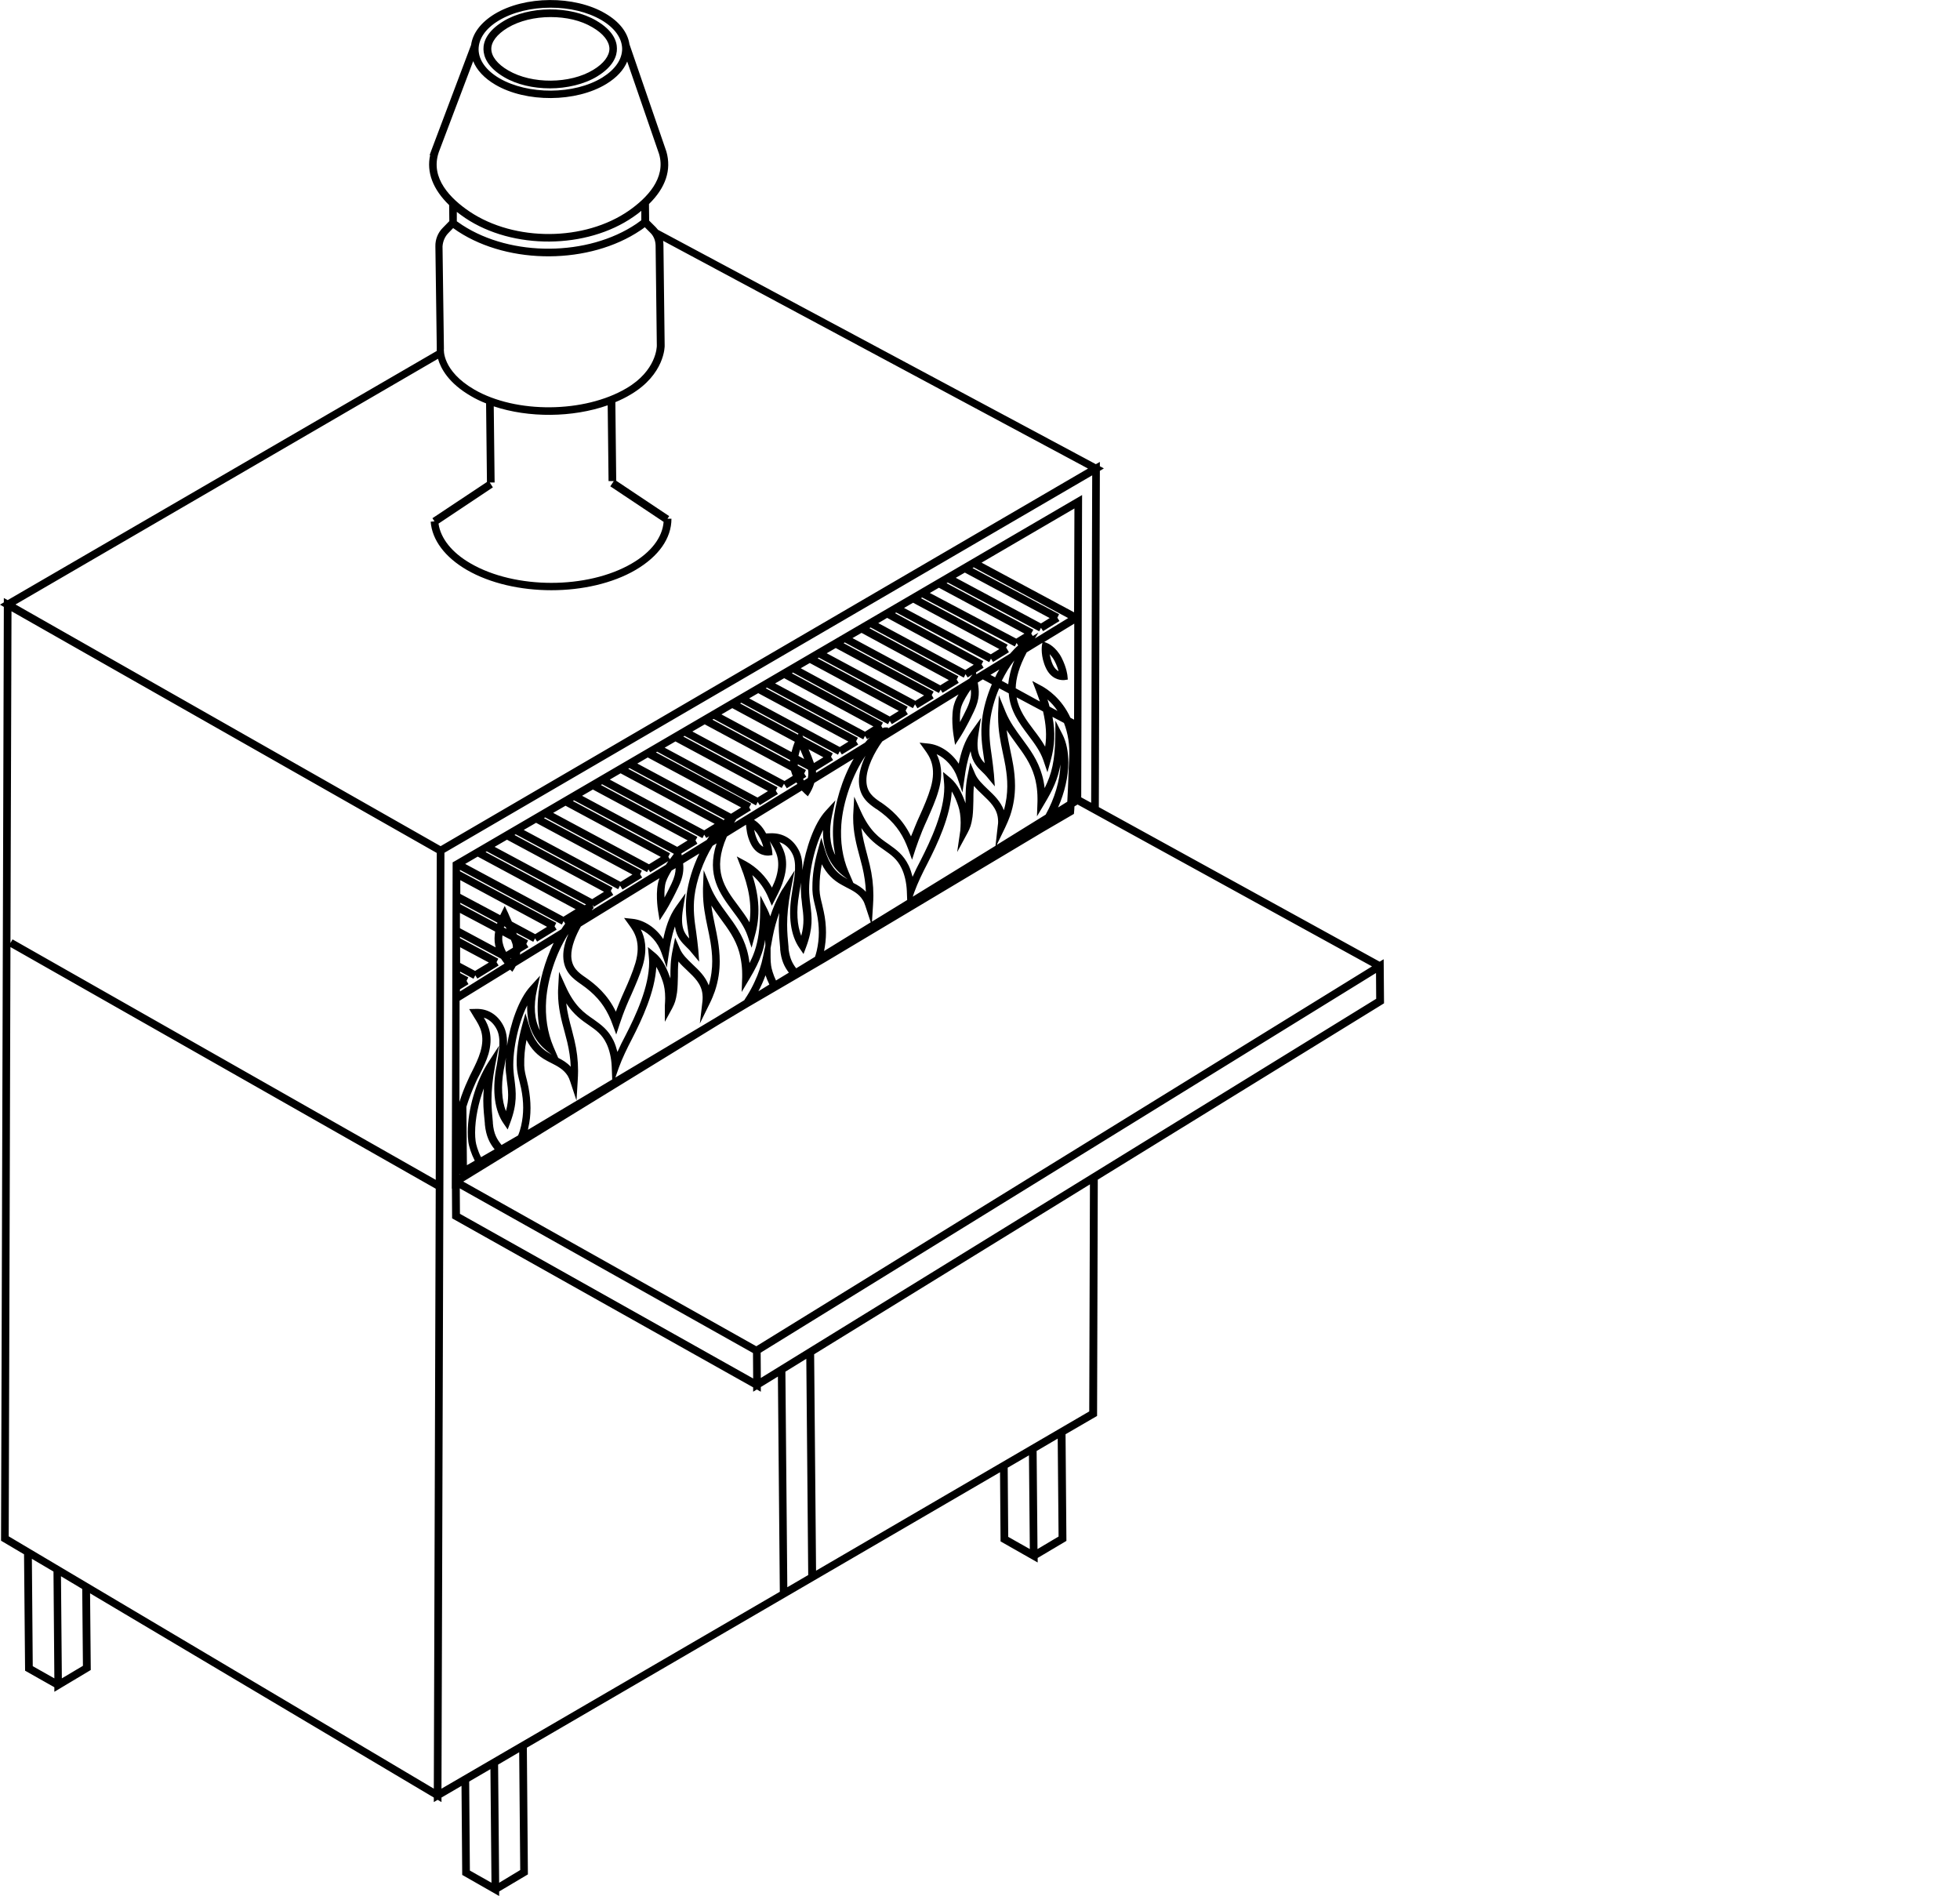 <?xml version="1.0" encoding="utf-8"?>
<!-- Generator: Adobe Illustrator 27.6.1, SVG Export Plug-In . SVG Version: 6.00 Build 0)  -->
<svg version="1.1" id="Layer_1" xmlns="http://www.w3.org/2000/svg" xmlns:xlink="http://www.w3.org/1999/xlink" x="0px" y="0px"
	 viewBox="0 0 1125 1088.2" style="enable-background:new 0 0 1125 1088.2;" xml:space="preserve">
<path d="M289.4,44.3c7.3,4.3,16.8,6.4,26.3,6.4s19.6-2.3,27-6.8c9.5-5.8,11.5-11.9,11.4-16.1c0-4.1-2.1-10.3-11.9-16l0,0
	c-14.8-8.7-38.8-8.5-53.3,0.4c-9.5,5.8-11.5,11.9-11.4,16.1C277.6,32.5,279.7,38.6,289.4,44.3z M291.3,16c6.8-4.1,15.7-6.2,24.7-6.2
	s17.4,1.9,24.1,5.9c6.2,3.6,9.6,8,9.7,12.2c0,4.2-3.3,8.6-9.3,12.2c-13.3,8.1-35.2,8.3-48.8,0.3c-6.2-3.6-9.6-8-9.7-12.2
	C281.9,24.1,285.2,19.7,291.3,16L291.3,16z"/>
<path d="M794.2,550.5l-2.3,1.4l-161.2-88.7l0.6-193l2.3-1.4l-2.3-1.2v-2.5l-2.3,1.3L377.7,131.9c-0.4-0.5-0.9-1-1.3-1.5l-3.8-3.8
	l-0.1-9.5c9.6-9.4,13-19.6,10-30.1l-21.2-61.6c-1-6.8-5.8-13-13.9-17.7l0,0c-17.7-10.4-46.2-10.2-63.6,0.4
	c-7.8,4.8-12.5,11-13.4,17.7L247.7,86l-1.1,3h0.3c-2.2,9.8,1.6,19.7,10.9,28.7l0.1,9.2l-3.8,3.9c-2.8,2.8-4.3,6.7-4.2,10.6l0.8,58.4
	c0,0.3-0.1,0.8,0,1.6L4.4,344.4l-2.2-1.2v2.5L0,347l2.2,1.3L0.6,882.9v1.3l13.2,7.8l0.6,66.8l16.8,9.5l0,2.6l20.9-12.5l-0.4-44
	L249,1031.6v2.6l2.2-1.3l2.2,1.3v-2.6l11.5-6.7l0.4,51.1l21.2,12.1l0-2.6l16.5-9.8l-0.6-72.7L574,844.9l0.3,39.7l21.3,12.1l0-2.6
	l16.5-9.8l-0.5-61.2l18.1-10.5l0.4-135.6l164.3-101.2L794.2,550.5L794.2,550.5z M787.5,554.6l-353.4,218l-168.2-94.5l146.5-90
	l16.9-10.1l44.4-25.9l125.2-74.8l17.5-10.2l0.1-1.1c0.1-1.1,0.2-2.2,0.2-3.2l1.8-1.1L787.5,554.6L787.5,554.6z M267.8,562.9l1-2
	l-4.7-2.5v-0.8l7.7,4.1l1-2l1.2,1.9l12.2-7.5l-1.2-1.9l1-2l-22-11.8v-0.8l23.6,12.6c0.7,1.1,1.4,2,2,2.8L264,569v-1.2l4.9-3
	L267.8,562.9L267.8,562.9z M264.1,552.6l0-9l16.5,8.8l-7.9,4.8L264.1,552.6L264.1,552.6z M354.8,510.3l1.1-2.1l1.4,2.3l11.3-6.9
	l-1.2-1.9l1-2l-56.2-30.2l0.7-0.4l58.5,31.4l0.8-1.6l1,1.7l10.4-6.4c-0.5,0.7-0.9,1.4-1.4,2.1l-42.5,26.1l0.2-0.4l0.8-0.8l-0.5-2
	l0.7,1.2l11.1-6.8l-1.4-2.3l1-1.9l-56.3-30.2l0.7-0.4L354.8,510.3L354.8,510.3z M300.6,476.3l7.1-4.1l55.3,29.7l-6.8,4.2
	L300.6,476.3L300.6,476.3z M433.9,462.2l1-2l1.2,1.9l10.4-6.4l-1.2-1.9l1-2l-54.1-29.1l0.7-0.4l55.8,29.9l1.3-2.4l1.6,2.6l5.5-3.4
	c0.2,0.3,0.4,0.6,0.6,0.9l-36.3,22.3c0.2-0.4,0.5-0.9,0.8-1.3l0.4-0.7l8.4-5.2l-1-1.6l1.2-2.2l-54.7-29.4l0.7-0.4L433.9,462.2
	L433.9,462.2z M381.5,429.1l6.2-3.6l53.1,28.5l-6,3.7L381.5,429.1z M509.7,415.6l1-1.9l1.2,1.9l9.2-5.7l-1.3-2.1l1.2-2.2l-51.7-27.8
	l0.7-0.4l54,29l1.2-2.2l1.4,2.3l9.3-5.7l-1.1-1.9l1.1-2l-51.7-27.8l0.7-0.4l54,29l1-1.9l1.1,1.8l9.3-5.7l-1.2-1.9l1-1.9l-51.1-27.6
	l0.7-0.4l53.5,28.8l1-2l1.2,1.9l2.8-1.7l-1.2,1.5c0,0.1-0.3,0.4-0.7,0.9l-46.5,28.5l-0.2-0.5h-2l-0.8,0.3l-0.1,0.1c0,0,0,0-0.1,0
	l-0.8-1.3l1-1.9l-52.3-28.3l0.7-0.4L509.7,415.6L509.7,415.6z M459.6,383.5l5.2-3l51.1,27.5l-5.2,3.2L459.6,383.5L459.6,383.5z
	 M474.5,374.9l5.2-3l50.7,27.2l-5,3.1L474.5,374.9L474.5,374.9z M489.3,366.2l5.2-3l50.1,27.1l-4.9,3L489.3,366.2L489.3,366.2z
	 M567.8,380l1-2l1.2,1.9l9.1-5.6l-1.6-2.7l0.9-1.6l-49.8-26.7l0.7-0.4l53.2,28.1l1-2l0.9,1.4c-1.6,1.4-3.1,3-4.6,4.7l-19.4,11.9
	l-0.2-1.1l4.4-2.7l-1.2-1.9l1-1.9l-50.7-27.5l0.7-0.4L567.8,380L567.8,380z M518.9,348.9l5.2-3l49.5,26.6l-4.9,3L518.9,348.9
	L518.9,348.9z M596.5,362.3l1-2l1.2,1.9l9.4-5.8l-1.2-1.9l1-2L558.2,326l0.7-0.4l54.2,29.1l-19.1,11.7l2-3.3l-3.2,1.9l-0.9-1.4
	l1.2-2.2l-49.8-26.7l0.7-0.4L596.5,362.3L596.5,362.3z M548.6,331.6l5.2-3l48.7,26.1l-5,3.1L548.6,331.6z M277.7,584
	c3.7,1.2,6,4,7.3,6.5c2.8,5.2,1.5,12.5,0.1,21l-0.4,2c-2.2,12.9-0.7,24,4.3,31.2l2.4,3.5l1.5-4c4.1-11,3.3-17.3,2.4-24.7
	c-0.2-1.4-0.4-2.9-0.5-4.4c-1-10.1,2.2-26.9,7.8-38.1c-0.4,13.5,5.6,21.5,11.3,26.1l2.7,2.1c-0.2-0.1-0.5-0.2-0.7-0.4
	c-6-3.2-9.7-8.2-12.1-16l-2.2-7.3l-2,7.3c-2.3,8.3-3.2,15.4-3,22.5c0.1,3.5,0.9,6.5,1.6,9.4c0.3,1.3,0.6,2.5,0.9,3.8
	c0.8,4,1.2,7.7,1.2,11.2s-0.4,7-1.2,10.5c0,0,0,0,0,0c0,0,0,0,0,0l0,0c-0.4,1.7-0.9,3.5-1.7,5.4l-9.5,5.5c-2.7-3.3-4.5-6.4-5-12.5
	l0-0.5c-0.4-4.2-0.8-8.2-0.8-12.8c0-5.3,0.5-11.5,2.1-19.9l2.2-11.2l-6.2,9.6c-7.1,11-11.7,27.1-11.7,39.9c0,1.9,0.1,3.8,0.3,5.5
	c0.3,2.6,1.7,7,3.7,10.9l-4.5,2.6l-0.3-33.5c1.4-4.5,3.2-9.2,5.3-13.9c0.7-1.6,1.5-3.2,2.4-4.8c1.9-3.8,3.8-7.7,5-11.7
	C283.1,595,280.7,589,277.7,584L277.7,584z M290.4,615.5c0.2,1.6,0.4,3.1,0.5,4.5c0.8,5.8,1.4,10.6-0.5,17.7
	c-2.4-6.1-2.9-14.3-1.3-23.6l0.4-2c0.3-1.7,0.6-3.4,0.9-5.1C290.1,610.2,290.1,613,290.4,615.5z M387.8,498.2c0,2.5-0.6,5.2-2.4,9
	c-1.5,3.2-2.9,5.8-4,7.9c-0.1-3.1,0-6.7,0.9-9.2c0.7-2,1.9-4.2,3.2-6.3L387.8,498.2L387.8,498.2z M377.7,522.6l0.9,5.6l3.1-4.8
	c0.1-0.2,3-4.5,7.7-14.4c2.8-5.8,3.1-9.9,2.7-13.5l9.3-5.7c-3.8,7.9-6.4,16.5-7.3,23.8c-1,8.2,0,15.1,1,21.7
	c0.2,1.1,0.3,2.2,0.5,3.3c-2.9-3-5.2-6.7-3.6-16.7l1.5-9.3l-5.5,7.7c-4.1,5.7-6.1,12.8-7.3,18.6c-4.2-6.4-10.9-10.9-17.7-11.6
	l-4.8-0.5l3.1,4.3c2.6,3.6,6.9,9.6,3.4,21.6c-1.6,5.3-3.9,10.7-6.2,15.8c-1,2.2-2,4.5-2.9,6.7c-0.8,2-1.5,3.7-2.1,5.4
	c-4.8-10-11.8-15.7-17.2-19.5l-0.3-0.2c-3.9-2.7-7.9-5.5-8.1-12.2c-0.1-5.3,2.5-11.7,5.5-17l45.1-27.7c0,0.1-0.1,0.3-0.1,0.4
	C375.9,511,377.6,522.1,377.7,522.6L377.7,522.6z M326.2,536.1c-1.8,4.3-3,8.7-2.9,12.8c0.2,9,5.9,12.9,10,15.8l0.3,0.2
	c7.6,5.3,12.3,10.6,15.8,17.8c0.8,1.6,1.5,3.3,2.1,5l2.2,6l2-6.1c1-3,2.2-6.4,3.9-10.5c0.9-2.2,1.9-4.4,2.9-6.6
	c2.3-5.3,4.7-10.7,6.4-16.3c2.9-9.9,1.1-16.4-1.1-20.8c5.2,2.4,9.8,7.4,11.9,13.5l3,8.5l1.3-8.9c0.5-3.4,1.4-9.1,3.4-14.8
	c0.9,6.3,4,9.2,6.6,11.8c0.9,0.9,1.8,1.7,2.6,2.8l4.7,5.6l-0.5-6.8c-0.3-3.5-0.8-6.9-1.2-10.1c-1-6.7-1.9-13-1-20.6
	c1.1-9.1,5-20.2,10.4-29l2.3-1.4c-6,18.4,2,29,9.1,38.6c3.6,4.8,6.9,9.2,8.7,14.5l2.3,6.8l1.9-7c3.1-11.1,2.7-21.8-1.5-34.7
	c4,3.5,7.2,8,9.3,13.1l1.9,4.5l2.2-4.3c2-3.9,3.7-7.4,4.7-11.2c2.9-10,0.5-16-2.5-21c3.7,1.2,6,4,7.3,6.5c2.8,5.2,1.5,12.5,0.1,21
	l-0.3,2c-2.2,12.9-0.7,24,4.3,31.2l2.4,3.5l1.5-4c4.1-11,3.3-17.3,2.4-24.6c-0.2-1.4-0.4-2.9-0.5-4.5c-1-10.1,2.2-26.9,7.8-38.1
	c-0.4,13.5,5.6,21.6,11.3,26.1l2.7,2.1c-0.2-0.1-0.5-0.2-0.7-0.4c-6-3.2-9.7-8.2-12.1-16l-2.2-7.3l-2,7.3
	c-2.1,7.6-3.1,14.2-3.1,20.8c0,0.6,0,1.2,0,1.8c0.1,3.5,0.9,6.5,1.6,9.4c0.3,1.3,0.6,2.5,0.9,3.8c0.8,4,1.2,7.7,1.2,11.2
	s-0.4,7-1.2,10.5c-0.3,1.2-0.6,2.4-1,3.5l-10.8,6.6c-2.2-2.8-3.6-5.7-4.3-10.5c0-0.4-0.1-0.8-0.1-1.2l0-0.5
	c-0.4-4.2-0.8-8.2-0.8-12.8c0-5.3,0.5-11.5,2.1-19.9l2.2-11.2l-6.2,9.6c-0.2,0.4-0.4,0.7-0.7,1c-0.6,0.9-1.1,1.8-1.6,2.8
	c-2.1,3.9-4,8.3-5.5,12.9c-0.5-1.4-1-2.7-1.6-3.9l-4.1-8.1l-0.1,9.1c-0.1,9.9-1.1,16.7-3.1,22.7l0,0c-0.1,0.4-0.3,0.7-0.4,1.1
	c-0.7,2-1.6,3.9-2.6,5.9c-0.3-2.6-0.8-5.2-1.5-7.6c-2.4-8.5-7-14.7-11.5-20.8c-3.6-4.9-7-9.5-9.4-15.3l-3.9-9.6l-0.4,10.3
	c0,0.8,0,1.5,0,2.3c0,7.4,1.3,13.8,2.6,20c0.6,2.8,1.2,5.6,1.7,8.6c0.5,3.2,1,6.9,1,11c0,4.2-0.5,8.9-2,13.9
	c-1.9-5.1-5.7-8.7-9.2-12c-3-2.9-5.9-5.6-7.3-8.9l-2.8-6.5l-1.4,7c-1.3,6.2-1.3,11-1.3,15.3c0,0.4,0,0.8,0,1.1
	c-1.7-4.8-4.2-10.8-8.7-14.5l-4.2-3.5l0.5,5.4c0.1,1.1,0.2,2.2,0.2,3.4c0,13.9-7.6,30.4-13.6,42c-1.6,3-3.2,6.2-4.6,9.4
	c-0.6-2.3-1.3-4.5-2.2-6.4c-3.1-6.4-7.2-9.2-11.5-12.3c-5.4-3.7-10.9-7.5-16.1-19.1l-3.7-8.2l-0.5,9c-0.1,1.1-0.1,2.1-0.1,3.2
	c0,8.3,1.9,15.5,3.8,22.4c0.5,2,1,3.9,1.5,5.8c1.1,4.7,1.8,9.3,2,14.1c-2.1-2.3-4.6-3.8-7.2-5.1l-2.8-6.5c-3.4-8.1-4.8-17.2-4.1-27
	c0.9-11.8,5.5-26.2,12.3-37L326.2,536.1L326.2,536.1z M461.6,443.9l1-2l-4.7-2.5c0-0.3,0-0.6,0-0.8l5.9,3.1c0.3,1.6,0.2,3.2-0.1,4.8
	l-2.2,1.4c-0.2-0.3-0.4-0.6-0.6-0.9l1.9-1.2L461.6,443.9L461.6,443.9z M467.2,437.9c-0.9-2.6-2-5.4-3.1-7.9l8.5,4.6L467.2,437.9z
	 M461.6,435.6l-3.3-1.8c0.3-1.3,0.6-2.6,1-3.7C460,431.7,460.8,433.6,461.6,435.6L461.6,435.6z M461.7,455.2l2,1.8l1.4-2.3
	c0.1-0.2,1.4-2.3,2.3-5.4l22.6-13.9c-6.8,11.7-10.9,26.3-11.7,37c-0.5,6.4-0.1,12.5,1.1,18.3c-3.2-6.2-3.8-14-1.7-23.3l1.8-8.1
	l-5.6,6.1c-6.6,7.2-11.4,21.4-13.4,34c0.2-4.3-0.3-8.3-2.2-11.8c-3.3-6.2-8.9-9.5-15.6-9.4l-3,0.1c0-0.1-0.1-0.1-0.1-0.2
	c-2.2-4.2-5.1-6.5-6.8-7.6l27.4-16.8C461.1,454.6,461.7,455.1,461.7,455.2L461.7,455.2z M550.2,398.5c-1,1.7-1.9,3.5-2.4,5.2
	c-2.3,6.6-0.6,17.7-0.5,18.2l0.9,5.6l3.1-4.8c0.1-0.2,3-4.5,7.7-14.4c3.6-7.5,3-12,2.2-16.6l2.9-1.8l5.2,2.8
	c-2.9,6.8-4.9,14-5.6,20.2c-1,8.2,0,15.1,1,21.8c0.2,1.1,0.3,2.2,0.5,3.3c-2.9-3-5.2-6.7-3.6-16.7l1.5-9.3l-5.5,7.7
	c-3.9,5.4-6,12-7.3,18.6c-4.2-6.5-10.9-11-17.7-11.6l-4.8-0.5l3.1,4.3c2.6,3.6,6.8,9.6,3.3,21.6c-1.6,5.4-3.9,10.7-6.2,15.8
	c-1,2.2-2,4.4-2.9,6.7c-0.8,2-1.5,3.8-2.2,5.4l0,0c-4.8-10-11.7-15.7-17.2-19.5l-0.4-0.2c-3.9-2.7-7.9-5.5-8-12.2
	c-0.2-7.3,4.8-16.7,9.1-22.6L550.2,398.5L550.2,398.5z M555,406.5c-1.5,3.2-2.9,5.8-4,7.9c-0.1-3.1,0-6.7,0.9-9.2
	c1.1-3.1,3.4-6.8,5.3-9.5C557.6,398.7,557.2,401.8,555,406.5L555,406.5z M601.2,401.4c2.2,1.9,4.2,4.1,5.8,6.6l-4.6-2.5
	C602.1,404.1,601.7,402.8,601.2,401.4L601.2,401.4z M610.7,414.9c2.3,5.9,3.4,12.7,3,20.1c-0.2,3.9-0.4,7.8-0.5,11.8
	c-0.2,4.2-0.3,8.6-0.6,13.3l-5.3,3.3c3.8-8.6,5.9-17.8,5.9-25.9c0-6-1.1-11.5-3.3-15.9l-4.1-8l-0.1,9c0,0.1,0,0.2,0,0.3v0
	c0,0,0,0,0,0c-0.2,13.6-2,21.2-6.1,29.4c-0.3-2.6-0.8-5.2-1.5-7.6c-2.4-8.5-7-14.7-11.5-20.8c-3.6-4.9-7-9.5-9.4-15.3l-3.9-9.6
	l-0.4,10.3c0,0.8,0,1.6,0,2.3c0,7.4,1.3,13.8,2.6,20c0.6,2.8,1.2,5.6,1.7,8.5c0,0.1,0,0.1,0,0.2c1.1,6.5,1.8,15-1,24.7
	c-1.9-5.1-5.7-8.7-9.2-12c-3-2.9-5.9-5.6-7.3-8.9l-2.8-6.5l-1.4,7c-1.3,6.1-1.3,11-1.3,15.3c0,0.4,0,0.7,0,1.1
	c-1.7-4.8-4.3-10.8-8.7-14.5l-4.2-3.5l0.5,5.4c0.1,1.1,0.2,2.2,0.2,3.4c0,13.9-7.7,30.4-13.6,42c-1.6,3-3.2,6.2-4.6,9.4
	c-0.6-2.3-1.3-4.5-2.2-6.4c-3.1-6.4-7.2-9.2-11.5-12.3c-5.4-3.7-10.9-7.5-16.1-19.1l-3.7-8.2l-0.5,9c-0.1,1.1-0.1,2.1-0.1,3.2
	c0,8.4,1.9,15.5,3.8,22.5c0.5,2,1,3.9,1.5,5.8c1.1,4.7,1.8,9.3,2,14.1c-2.1-2.3-4.6-3.8-7.2-5.1l-2.8-6.5c-3.4-8-4.8-17.1-4.1-27
	c0.9-12.7,6.3-28.5,13.9-39.5c-2.3,4.9-3.9,10.1-3.8,14.9c0.2,9,5.9,12.9,10,15.7l0.4,0.2c7.6,5.3,12.3,10.6,15.8,17.8
	c0.8,1.7,1.5,3.4,2.1,5l2.2,6.1l2-6.2c1-3,2.2-6.2,3.9-10.5c0.9-2.2,1.9-4.4,2.9-6.6c2.3-5.3,4.8-10.7,6.4-16.4
	c2.9-9.9,1.1-16.5-1.1-20.9c5.2,2.4,9.8,7.4,11.9,13.5l2.9,8.5l1.3-8.9c0.5-3.6,1.4-9.3,3.4-14.8c0.9,6.3,4,9.3,6.6,11.8
	c0.9,0.9,1.8,1.7,2.6,2.7l4.7,5.7l-0.5-6.9c-0.3-3.5-0.8-6.8-1.2-10.1c-1-6.7-1.9-13-1-20.6c0.7-5.8,2.5-12.4,5.2-18.7l5.5,2.9
	c0.7,10,6.1,17.2,11.2,24c3.6,4.8,6.9,9.2,8.7,14.5l2.3,6.8l1.9-6.9c2.3-8.2,2.7-16.1,1-24.9L610.7,414.9L610.7,414.9z M472.8,523.1
	c-0.3-1.4-0.6-2.7-0.9-4c-0.7-2.8-1.4-5.4-1.5-8.5c0-0.6,0-1.1,0-1.7c0-4.1,0.4-8.4,1.3-12.9c2.7,5.3,6.5,9.2,11.6,11.9
	c0.8,0.4,1.6,0.9,2.4,1.3c3.7,1.9,7.2,3.6,9.5,7.3c0.6,0.9,1.1,2.1,1.5,3.4l3.1,9.4L473,545.8c0.7-3.5,1.1-7,1.1-10.7
	C474.1,531.2,473.7,527.2,472.8,523.1L472.8,523.1z M500.5,528.9l0.6-9.5c0.1-1.8,0.2-3.7,0.2-5.4c0-6.1-0.7-11.8-2.1-17.7
	c-0.5-2-1-3.9-1.5-5.9c-1.3-4.9-2.6-9.8-3.3-15.2c4.4,6.6,9,9.8,13.1,12.6c4,2.8,7.5,5.2,10,10.5c1.7,3.5,2.8,8.3,3,13l0.2,5.2
	L500.5,528.9L500.5,528.9z M555.4,477.9c1.5-2.9,2.1-4.5,2.8-9.1c0.4-3.2,0.4-6.1,0.5-9.1c0-2.7,0-5.5,0.3-8.7
	c1.5,1.8,3.3,3.5,5,5.1c4.2,4,8.2,7.7,8.8,13.7c0,0.5,0.1,0.9,0.1,1.5c0,0.8,0,1.6-0.2,2.6l-1.3,11.5l-47.5,29.2l0.9-2.6
	c2-5.5,4.8-11.2,7.5-16.4c5.8-11.3,13.2-27.1,14-41.4c1.6,2.6,2.8,5.6,3.7,8.3c0.9,2.6,1.4,5.8,1.4,9.6c0,1.4-0.1,2.9-0.2,4.5
	l-1.8,12.4L555.4,477.9L555.4,477.9z M572.1,484.9l4.8-9.9c1.2-2.5,2.1-4.7,2.9-6.9c2.1-6.2,2.8-12,2.8-17.2c0-4.5-0.5-8.5-1-11.6
	c-0.5-3-1.1-5.9-1.7-8.7c-0.8-3.9-1.6-7.6-2.1-11.6c1.7,2.6,3.5,5,5.2,7.4c4.4,6,8.6,11.6,10.8,19.3c0.7,2.3,1.7,6.9,1.7,12.6
	c0,0.5,0,1.1,0,1.6l-0.3,8.6l4.4-7.4l0,0c4.6-7.7,7.6-13.9,9.1-22.4c-0.3,9.1-3.3,19.5-8.5,28.8L572.1,484.9L572.1,484.9z
	 M599.9,428.5c-1.9-3.4-4.2-6.5-6.5-9.5c-4.4-5.8-8.6-11.5-9.9-18.8l15.2,8.1C600.4,415.7,600.9,422.1,599.9,428.5z M578.7,392.7
	l-3.7-2c2.1-4.3,4.5-8.3,7.2-11.7C580.1,384.2,579.1,388.7,578.7,392.7z M571.2,388.7l-2.7-1.4l5.1-3.1
	C572.7,385.6,571.9,387.1,571.2,388.7L571.2,388.7z M459.9,514.8c0.2,1.6,0.4,3.1,0.5,4.6c0.8,5.8,1.4,10.6-0.5,17.7
	c-2.4-6.1-2.9-14.2-1.3-23.5l0.3-2c0.3-1.7,0.6-3.4,0.9-5.1C459.6,509.4,459.7,512.3,459.9,514.8L459.9,514.8z M438.1,486
	c-1.1-0.6-2.3-1.6-3.3-3.7c-1.1-2.3-1.6-4.4-1.9-6.1c0.9,1,1.9,2.2,2.8,3.9C437,482.4,437.7,484.4,438.1,486z M430.9,484.2
	c3.6,7.5,10.1,6.8,10.4,6.8l2.1-0.3l-0.2-2.1c0-0.1-0.2-2.5-1.4-5.9c0.1,0.1,0.2,0.2,0.2,0.4c3.3,5.2,6.4,10.1,3.6,20
	c-0.6,2.1-1.5,4.2-2.5,6.3c-3.5-6.4-8.7-11.6-14.8-15l-5.4-2.9l2.2,5.7c4.9,12.3,6.5,22.3,5.1,32.1c-1.9-3.3-4.2-6.4-6.5-9.5
	c-7.8-10.4-15.1-20.2-6.5-39.7l11-6.8C428.4,475.5,428.7,479.7,430.9,484.2L430.9,484.2z M445.4,562.7c-1.6-3.3-2.6-6.9-2.8-8.6
	c-0.2-1.4-0.3-3-0.3-4.7l0-5.3l1.2-6.5c0.9-4.7,2.2-9.4,3.8-13.7c-0.2,2.5-0.3,4.9-0.3,7c0,4.8,0.4,8.9,0.8,13.2l0,0.5
	c0,0.1,0,0.2,0,0.3c0.6,6.2,2.4,9.9,5,13.3L445.4,562.7L445.4,562.7z M435.3,568.9c1.6-3,2.9-6,4.1-9.2c0.6,1.7,1.3,3.5,2.2,5.3
	L435.3,568.9L435.3,568.9z M303.3,623.8c-0.3-1.4-0.6-2.7-0.9-4c-0.7-2.7-1.4-5.3-1.5-8.3c0,0,0-0.1,0-0.2
	c-0.1-4.7,0.3-9.5,1.3-14.5c2.7,5.3,6.5,9.2,11.6,11.9c0.8,0.4,1.6,0.9,2.5,1.3c3.7,1.9,7.1,3.6,9.5,7.3c0.6,1,1.1,2.1,1.5,3.4
	l3.6,10.9l0.7-11.5c0.1-1.9,0.2-3.7,0.2-5.5c0-6.1-0.7-11.8-2.1-17.7c-0.5-2-1-4-1.5-6c-1.3-4.8-2.6-9.8-3.2-15.1
	c4.4,6.6,9,9.8,13.1,12.6c4,2.8,7.5,5.2,10,10.5c1.7,3.5,2.8,8.3,3,13l0.3,7.6L303,648.4c0.1-0.3,0.2-0.7,0.2-1c0,0,0,0,0,0
	c0,0,0,0,0,0v0l0,0c0,0,0,0,0,0c0.9-3.8,1.3-7.6,1.3-11.5C304.5,632,304.1,628,303.3,623.8L303.3,623.8z M278.3,644.8l0,0.5
	c0.7,6.8,2.7,10.7,5.6,14.3l-7.8,4.5c-1.8-3.5-2.9-7.4-3.1-9.2c-0.2-1.5-0.3-3.2-0.3-4.9c0-7.8,1.9-17.1,5-25.4
	c-0.2,2.5-0.3,4.8-0.3,7C277.4,636.4,277.9,640.6,278.3,644.8L278.3,644.8z M353.2,618.4l2-5.7c2-5.5,4.8-11.2,7.5-16.4
	c5.8-11.3,13.2-27.1,14-41.4c1.6,2.7,2.8,5.6,3.7,8.3c0.9,2.6,1.4,5.8,1.4,9.6c0,1.4-0.1,2.9-0.2,4.4l0,9.2l4.2-7.7
	c1.5-2.9,2.1-4.5,2.8-9.1c0.4-3.2,0.4-6.1,0.5-9.1c0-2.7,0-5.5,0.3-8.7c1.5,1.8,3.3,3.5,5,5.1c4.2,4,8.2,7.7,8.8,13.7
	c0,0.5,0.1,1,0.1,1.5c0,0.8,0,1.6-0.1,2.5l-1.5,12.8l5.7-11.6c1.2-2.4,2.1-4.7,2.9-6.9c2.1-6.2,2.8-12,2.8-17.2
	c0-4.5-0.5-8.5-1-11.7c-0.5-3-1.1-6-1.7-8.8c-0.8-3.9-1.6-7.6-2.1-11.5c1.7,2.6,3.5,5,5.2,7.4c4.4,6,8.6,11.6,10.8,19.3
	c0.6,2.3,1.7,6.9,1.7,12.7c0,0.5,0,1,0,1.6l-0.3,8.6l4.4-7.4c0,0,0,0,0,0c3.5-5.9,5.6-10.1,7.1-14.6l0,0c0.9-2.5,1.5-5.1,2-8
	l0.1,3.4l-1.3,6.2c-1,4.9-2.6,9.7-4.8,14.4l0,0c-1.3,2.9-2.8,5.6-4.4,8.2c-0.5,0.8-1.1,1.6-1.6,2.5l-16.8,10.3L353.2,618.4
	L353.2,618.4z M597.9,393.7l-5.4-2.9l2.2,5.7c0.8,2.1,1.5,4.1,2.2,6.1L583,395c0.1-5.7,1.9-12.3,6.3-20.6l9-5.5l-0.3,1.8
	c0,0.2-0.8,6.1,2.4,12.8c3,6.2,7.9,6.8,9.7,6.8c0.4,0,0.6,0,0.7,0l2.1-0.3l-0.2-2.1c0-0.2-0.4-4.6-3.4-10.5c-3.2-6.2-8-8.3-8.2-8.3
	l-1.7-0.7l17.2-10.5l-0.1,55.1l-2.1-1.1C609.3,400.8,601.2,395.5,597.9,393.7L597.9,393.7z M602.5,375.4c0.9,1,1.9,2.2,2.8,3.9
	c1.2,2.3,1.9,4.4,2.3,5.9c-1.1-0.6-2.3-1.6-3.3-3.7C603.3,379.3,602.8,377.2,602.5,375.4L602.5,375.4z M616.5,351.4l-53.1-28.5
	l53.3-31.1L616.5,351.4L616.5,351.4z M588,363.6l-4.7,2.9l-49.6-26.2l5.2-3L588,363.6L588,363.6z M558.9,381.5l-4.8,3l-50-26.9
	l5.1-3L558.9,381.5L558.9,381.5z M501.3,416.9l-4.8,3l-51.6-27.7l5.2-3L501.3,416.9L501.3,416.9z M495.5,424.3l1-2l1.2,1.9l1.6-1
	c-1,0.9-1.9,1.9-2.8,3l-28.1,17.3c0-0.4,0-0.8-0.1-1.2l9.9-6.1l-1.2-1.9l1-2l-16.9-9.1l-0.5-1.1l20.4,11l1-2l1.2,1.9l9.4-5.7
	l-1.2-1.9l1-2l-52.9-28.4l0.7-0.4L495.5,424.3L495.5,424.3z M487,425.6l-5,3.1l-52-27.9l5.2-3L487,425.6L487,425.6z M458.3,421
	l-0.3,0.6l-33.2-17.9l0.7-0.4L458.3,421z M456.2,425.7c-0.6,1.5-1.3,3.6-1.9,5.9L414.1,410l6.2-3.6L456.2,425.7L456.2,425.7z
	 M453.5,436.2c0,0.3,0,0.5-0.1,0.8L408.9,413l0.7-0.4L453.5,436.2L453.5,436.2z M454,442.3c0.3,1,0.6,2.1,1,3l-4.7,2.9l-52.9-28.4
	l7.1-4.1L454,442.3L454,442.3z M425.4,463.4l-5.8,3.6l-53.8-28.8l6-3.5L425.4,463.4L425.4,463.4z M416,470.1c-0.3,0.3-0.7,0.5-1,0.8
	l0.2-0.4l-54.6-29.3l0.7-0.4L416,470.1L416,470.1z M410.2,472.8l-6,3.7L350,447.4l6.2-3.6L410.2,472.8L410.2,472.8z M403.2,481l1-2
	l1.2,1.9l1.7-1c-0.5,0.7-0.9,1.4-1.4,2.1l-14.4,8.9l-0.2-1.1l9.2-5.6l-1.1-1.9l1.1-2l-55.4-29.8l0.7-0.4L403.2,481L403.2,481z
	 M394.7,482.3l-6,3.7l-54.6-29.3l6.2-3.6L394.7,482.3z M386.8,490c-0.5,0.6-1.3,1.7-2.3,3.1l-0.9-1.4l1-2l-55.8-30l0.7-0.4
	L386.8,490z M379.3,491.8l-6.8,4.2l-55-29.5l7.1-4.1L379.3,491.8L379.3,491.8z M339.9,518.6L339.9,518.6l0.1,0L339.9,518.6
	L339.9,518.6z M346.7,511.8l-6.8,4.2l-56-30l7.1-4.1L346.7,511.8L346.7,511.8z M336.4,519.1c-0.2,0.1-0.5,0.3-0.8,0.4L278.7,489
	l0.7-0.4L336.4,519.1L336.4,519.1z M330.4,521.8l-7,4.3L267,495.8l7.2-4.2L330.4,521.8z M322.5,530.6l1-2l0.9,1.5
	c-0.8,1-1.5,2.1-2.2,3.2l-23.8,14.6c0.1-0.5,0.2-0.9,0.2-1.4l4.7-2.9l-1.2-1.9l1-2l-6.4-3.4c-0.1-0.3-0.3-0.7-0.4-1l9.8,5.2l1-2
	l1.2,1.9l11.2-6.9l-1.2-1.9l1-2l-55.3-29.6v-0.8L322.5,530.6L322.5,530.6z M288.4,536.8l4.9,2.6c0.2,0.7,0.5,1.3,0.7,1.9
	c0.3,0.8,0.4,1.7,0.4,2.6l-3.9,2.4c-0.8-1.5-1.5-3.1-1.9-4.9C288.2,540,288.2,538.4,288.4,536.8z M290.3,532.1
	c0.1,0.3,0.3,0.7,0.4,1l-1.5-0.8c0.1-0.2,0.1-0.5,0.2-0.7L290.3,532.1L290.3,532.1z M293.3,549.8c-0.1,0.2-0.1,0.4-0.2,0.5
	c-0.1-0.1-0.1-0.2-0.2-0.3L293.3,549.8L293.3,549.8z M314,531.9l-6.8,4.2l-13.4-7.2c-1.2-2.7-2.1-4.6-2.1-4.8l-2-4.2l-2,4.1
	c0,0.1-0.3,0.5-0.6,1.2l-22.9-12.2l0-7.9L314,531.9L314,531.9z M285.5,529.5c-0.1,0.2-0.1,0.5-0.2,0.7l-21.1-11.3v-0.8L285.5,529.5
	L285.5,529.5z M284.2,534.6c-0.4,2.6-0.5,5.3,0,7.8c0.1,0.4,0.2,0.8,0.3,1.3l-20.5-11l0-8.8L284.2,534.6L284.2,534.6z M292.8,556.5
	l1.3,1.2l1.4-2.3c0-0.1,0.2-0.4,0.5-0.9l21.8-13.4c-5.2,10.7-8.4,22.8-9,31.9c-0.5,6.4-0.1,12.5,1.1,18.3c-3.2-6.2-3.8-14-1.7-23.3
	l1.8-8.1l-5.6,6.2c-6.6,7.2-11.5,21.4-13.4,34.1c0.2-4.3-0.3-8.3-2.2-11.8c-3.3-6.2-8.9-9.6-15.6-9.4l-3.9,0.1l2,3.3
	c0.3,0.5,0.6,1,0.9,1.5c3.3,5.2,6.4,10.1,3.5,19.9c-1.1,3.7-2.9,7.4-4.7,11c-0.8,1.6-1.7,3.3-2.4,5c-2,4.3-3.6,8.5-4.9,12.6
	l0.1-58.1L292.8,556.5L292.8,556.5z M263.8,673.7c0,0.1,0.1,0.2,0.1,0.2l0.1,0.1l-0.2,0.2V673.7L263.8,673.7z M432.2,776.5l0.1,14.6
	l-168.3-94.5l-0.1-14.6L432.2,776.5z M286.1,11.9c8.2-5,19.1-7.5,29.9-7.5s21.1,2.4,29.2,7.1c7.6,4.5,11.8,10.3,11.9,16.5
	c0,6.1-4,11.9-11.4,16.5c-16.1,9.9-42.6,10-59.1,0.4c-7.6-4.5-11.8-10.3-11.9-16.5C274.7,22.2,278.7,16.4,286.1,11.9L286.1,11.9z
	 M251.8,87.5l0.1-0.3l19.7-52.1c2,5.1,6.4,9.8,12.7,13.5C302,59,330.6,58.8,348,48.2c5.9-3.6,10-8,12-12.9l18.3,53.1
	c4.1,14-7.1,25.3-17.2,32.4c-25.5,17.8-65.7,18-91.6,0.6C258.7,114.1,246.8,102.3,251.8,87.5L251.8,87.5z M368.1,126.4
	c-1.1,0.8-2,1.5-2.9,2.1c-27.8,18.7-71.6,19-99.8,0.7c-1-0.7-2.1-1.4-3.2-2.2l0-5.4c1.5,1.2,3.1,2.3,4.8,3.5
	c27.3,18.3,69.7,18,96.6-0.7c1.6-1.1,3.1-2.2,4.5-3.4L368.1,126.4L368.1,126.4z M257.2,133.9l2.9-3c1,0.7,2,1.4,2.9,2
	c29.5,19.2,75.5,18.9,104.6-0.7c0.8-0.5,1.6-1.1,2.5-1.8l3.1,3.1c2,1.9,3,4.5,3.1,7.3l0.7,57.6c0,0.6-0.2,14.3-17.4,24.4
	c-24.2,14.3-63.4,14.6-87.3,0.8c-18.6-10.8-17.6-23-17.5-23.5l0-0.1l-0.8-58.6C254.2,138.6,255.3,135.9,257.2,133.9L257.2,133.9z
	 M380.9,299.5c-0.7,8.9-7.1,17.4-18.3,23.9c-25.4,14.8-66.8,14.8-92.4,0c-10.8-6.2-17.3-14.4-18.5-22.9l31.2-20.8l-1.8-2.8l2.8,0
	l-0.5-43.7c20.1,6.7,45.2,6.5,65.4-0.6l0.5,43.5l3,0l-2,3L380.9,299.5L380.9,299.5z M18.8,956.2l-0.5-61.6l12.4,7.3l0.5,61.3
	L18.8,956.2z M35.5,963.2L35,904.6l12.2,7.3l0.4,44.1L35.5,963.2L35.5,963.2z M249,1026.5L5,881.7L6,543.5l244.1,138.7L249,1026.5
	L249,1026.5z M250.1,677.1L7.2,539.1L6,541.2l0.6-190.4l244.1,138.7L250.1,677.1L250.1,677.1z M252.9,485.6L8.9,346.9l242.5-141
	c1.6,5.6,6.1,14,18.9,21.4c2.7,1.6,5.6,3,8.7,4.2l0.5,45.1l-31.3,20.8l1.2,1.8l-2.2,0.2c0.8,10.5,8.2,20.4,20.8,27.7
	c26.8,15.5,70.2,15.5,96.8,0c13.3-7.8,20.6-18.2,20.6-29.4h-2.3l1-1.5l-30.4-20.3l-0.5-45.1c3.1-1.3,6-2.7,8.8-4.4
	c19.5-11.5,19.6-27.6,19.5-28.3l-0.7-57.6c0-0.8-0.1-1.6-0.2-2.3l243.9,130.7L252.9,485.6L252.9,485.6z M269.7,1073.5l-0.4-51.1
	l12.2-7.1l0.6,65.2L269.7,1073.5L269.7,1073.5z M286.5,1080.5l-0.6-67.8l12.1-7.1l0.6,67.6L286.5,1080.5z M253.4,1026.5l1.7-537.1
	l371.8-216.6l-0.6,187.9l-5.7-3.1l0.5-173.5L260.9,494.3l-1.1,0.6l-0.5,187.2l0.1,0l0.1,17.1l172.8,97l0,2.5l2.1-1.3l2.3,1.3l0-2.7
	l9.8-6l1.1,123.5L253.4,1026.5L253.4,1026.5z M451.9,910.9l-1.1-123.7l12-7.4l1.1,124.1L451.9,910.9L451.9,910.9z M578.7,882
	l-0.3-39.7l12.2-7.1l0.5,53.8L578.7,882L578.7,882z M595.5,889l-0.5-56.3l12.1-7.1l0.5,56.2L595.5,889z M625.2,810l-156.8,91.4
	l-1.1-124.2l158.3-97.5L625.2,810z M436.7,790.8l-0.1-14.5l353.2-217.9l0.1,14.8L436.7,790.8L436.7,790.8z"/>
</svg>

